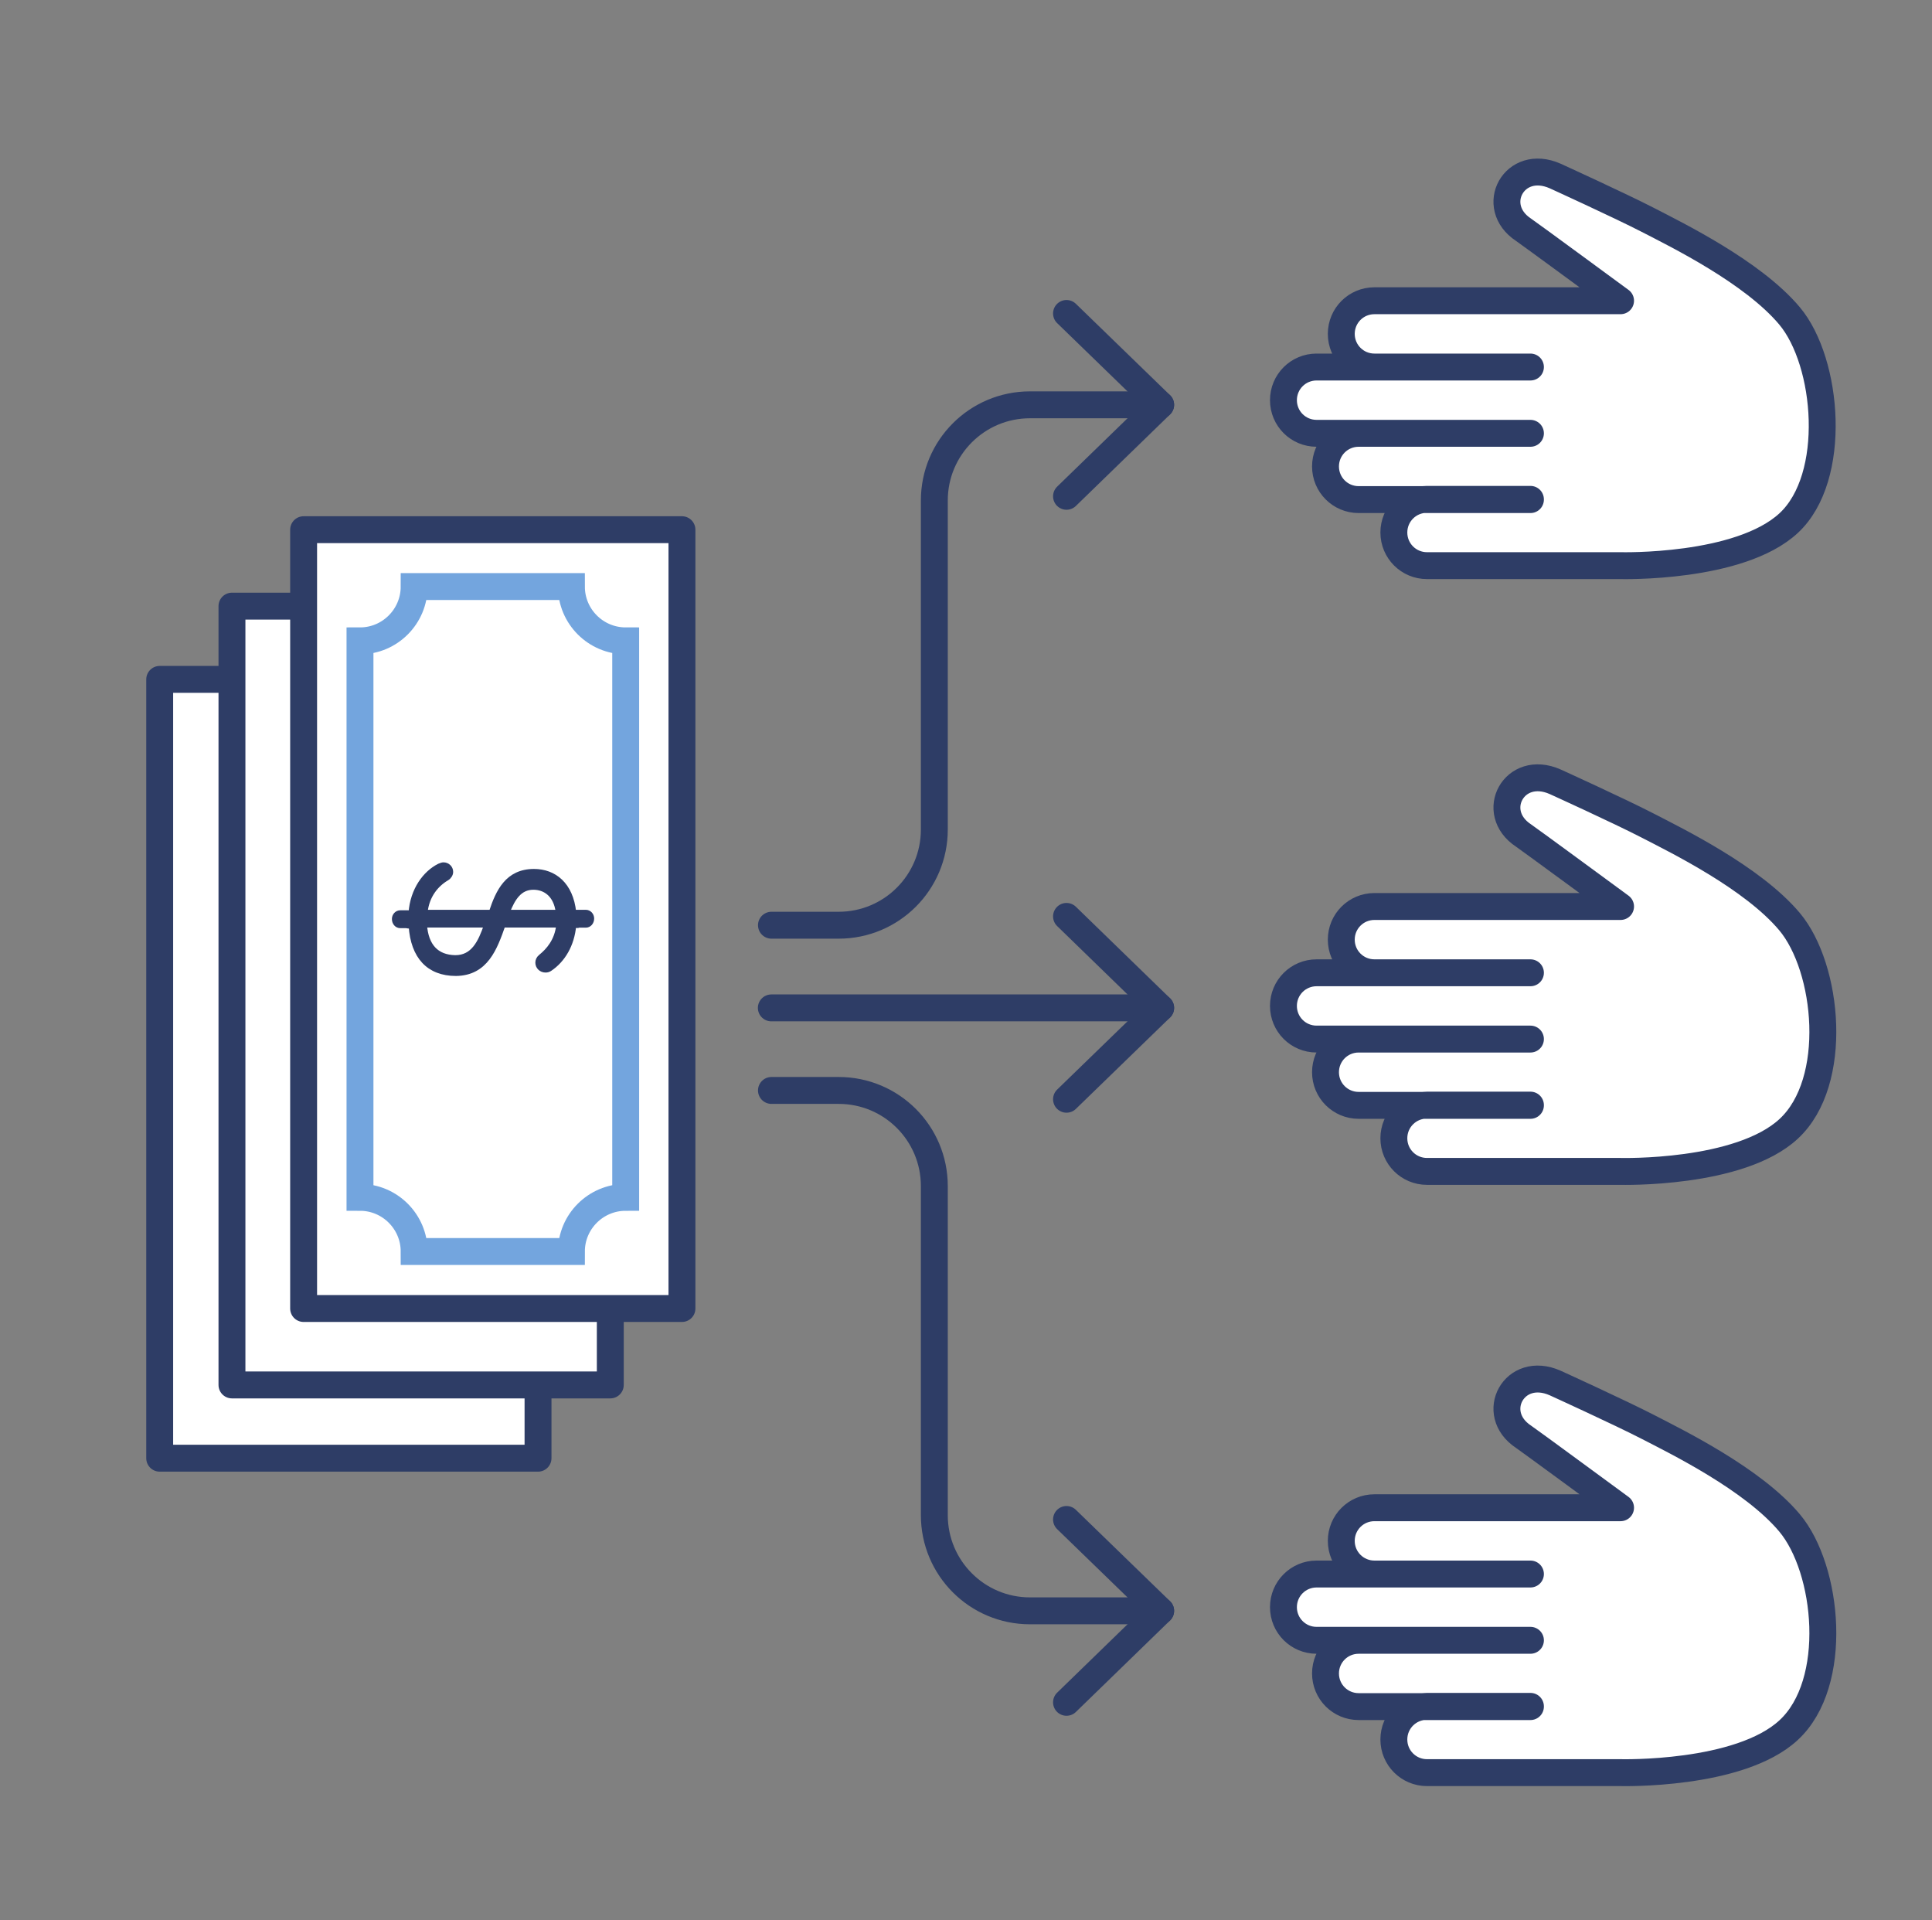 <?xml version="1.0" encoding="UTF-8"?><svg id="a" xmlns="http://www.w3.org/2000/svg" viewBox="0 0 158 157"><rect x="0" y="0" width="158" height="157" fill="#808080" stroke="none"/><defs><style>.c,.d,.e,.f,.g,.h{stroke-width:2.2px;}.c,.d,.i,.f{stroke-miterlimit:10;}.c,.e,.i,.f,.g,.h{stroke:#2e3d66;}.c,.e,.g{fill:#fff;}.c,.f,.g,.h{stroke-linecap:round;}.d{stroke:#73a5de;}.d,.f,.h{fill:none;}.e,.g,.h{stroke-linejoin:round;}.i{fill:#2e3d66;stroke-width:.4px;}</style></defs><rect class="e" x="-3.31" y="71.92" width="63.68" height="30.94" transform="translate(115.92 58.86) rotate(90)"/><rect class="e" x="2.6" y="65.93" width="63.68" height="30.94" transform="translate(115.84 46.96) rotate(90)"/><rect class="e" x="8.46" y="59.68" width="63.68" height="30.94" transform="translate(115.45 34.85) rotate(90)"/><path class="d" d="M46.73,102.33h-12.86c0-2.44-1.99-4.43-4.43-4.43v-45.5c2.44,0,4.43-1.99,4.43-4.44h12.86c0,2.45,1.99,4.44,4.44,4.44v45.5c-2.45,0-4.44,1.99-4.44,4.43Z"/><path class="i" d="M41.11,75.64h4.58c-.14,1.29-.84,2.08-1.47,2.59-.17.14-.24.31-.24.48,0,.34.28.61.63.61.14,0,.24-.03.35-.1,1.08-.72,1.82-1.98,1.96-3.54h.27c.06,0,.09,0,.15-.03h.57c.27,0,.48-.24.48-.55,0-.27-.21-.51-.48-.51h-.99c-.24-2.28-1.61-3.34-3.25-3.34-2.17,0-2.93,1.64-3.49,3.34h-5.41c.14-1.36.91-2.28,1.78-2.79.17-.1.31-.31.31-.51,0-.34-.28-.58-.59-.58-.1,0-.17.03-.35.1-1.15.58-2.17,1.94-2.31,3.82h-.88c-.27,0-.48.24-.48.51,0,.31.21.55.48.55h.51s.09.03.15.03h.23c.17,2.49,1.43,3.88,3.67,3.88,2.45-.03,3.18-2.08,3.84-3.95ZM41.49,74.59c.45-1.16,1.01-2.04,2.13-2.04.94,0,1.85.58,2.03,2.04h-4.16ZM34.72,75.64h5.06c-.49,1.43-1.08,2.66-2.55,2.66-1.54-.03-2.38-.95-2.51-2.66Z"/><line class="c" x1="63.08" y1="82.41" x2="94.92" y2="82.41"/><polyline class="h" points="87.22 74.93 94.92 82.41 87.22 89.88"/><polyline class="h" points="87.22 124.24 94.92 131.71 87.22 139.19"/><path class="f" d="M94.92,131.71h-10.69c-4.32,0-7.82-3.5-7.82-7.82v-26.91c0-4.32-3.5-7.82-7.82-7.82h-5.5"/><polyline class="h" points="87.22 40.58 94.92 33.1 87.22 25.63"/><path class="f" d="M94.92,33.1h-10.69c-4.32,0-7.82,3.5-7.82,7.82v26.91c0,4.32-3.5,7.82-7.82,7.82h-5.5"/><path class="g" d="M125.16,40.83h-8.46c-1.5,0-2.71,1.21-2.71,2.71h0c0,1.5,1.21,2.71,2.71,2.71h15.83s9.72.26,13.75-3.48,3.24-13.16.07-16.94c-3.01-3.59-9.25-6.64-11.59-7.85-2.27-1.17-7.58-3.59-7.58-3.59-3.35-1.48-5.48,2.49-2.58,4.4.38.25,7.93,5.8,7.93,5.8h-20.13c-1.5,0-2.71,1.21-2.71,2.71h0c0,1.5,1.21,2.71,2.71,2.71h12.76s-17.49,0-17.49,0c-1.5,0-2.71,1.21-2.71,2.71h0c0,1.5,1.21,2.71,2.71,2.71h17.49s-14.05,0-14.05,0c-1.5,0-2.71,1.21-2.71,2.71h0c0,1.5,1.21,2.71,2.71,2.71h14.05Z"/><path class="g" d="M125.16,90.36h-8.46c-1.5,0-2.71,1.21-2.71,2.71h0c0,1.5,1.21,2.71,2.71,2.71h15.83s9.72.26,13.75-3.48c4.16-3.85,3.24-13.16.07-16.94-3.01-3.59-9.25-6.64-11.59-7.85s-7.58-3.59-7.58-3.59c-3.35-1.48-5.48,2.49-2.58,4.4.38.25,7.93,5.8,7.93,5.8h-20.13c-1.5,0-2.71,1.21-2.71,2.71h0c0,1.5,1.21,2.71,2.71,2.71h12.76s-17.49,0-17.49,0c-1.5,0-2.71,1.21-2.71,2.71h0c0,1.5,1.21,2.71,2.71,2.71h17.49s-14.05,0-14.05,0c-1.5,0-2.71,1.21-2.71,2.71h0c0,1.5,1.21,2.71,2.71,2.71h14.05Z"/><path class="g" d="M125.16,139.52h-8.46c-1.5,0-2.71,1.21-2.71,2.71h0c0,1.5,1.21,2.71,2.71,2.71h15.83s9.72.26,13.75-3.48c4.16-3.85,3.24-13.16.07-16.94-3.01-3.59-9.25-6.64-11.59-7.85-2.27-1.17-7.58-3.59-7.58-3.59-3.35-1.48-5.48,2.49-2.58,4.4.38.25,7.93,5.8,7.93,5.8h-20.13c-1.5,0-2.71,1.21-2.71,2.71h0c0,1.5,1.21,2.71,2.71,2.71h12.76s-17.49,0-17.49,0c-1.5,0-2.71,1.21-2.71,2.71h0c0,1.5,1.21,2.71,2.71,2.71h17.49s-14.05,0-14.05,0c-1.5,0-2.71,1.21-2.71,2.71h0c0,1.5,1.21,2.71,2.71,2.71h14.05Z"/></svg>